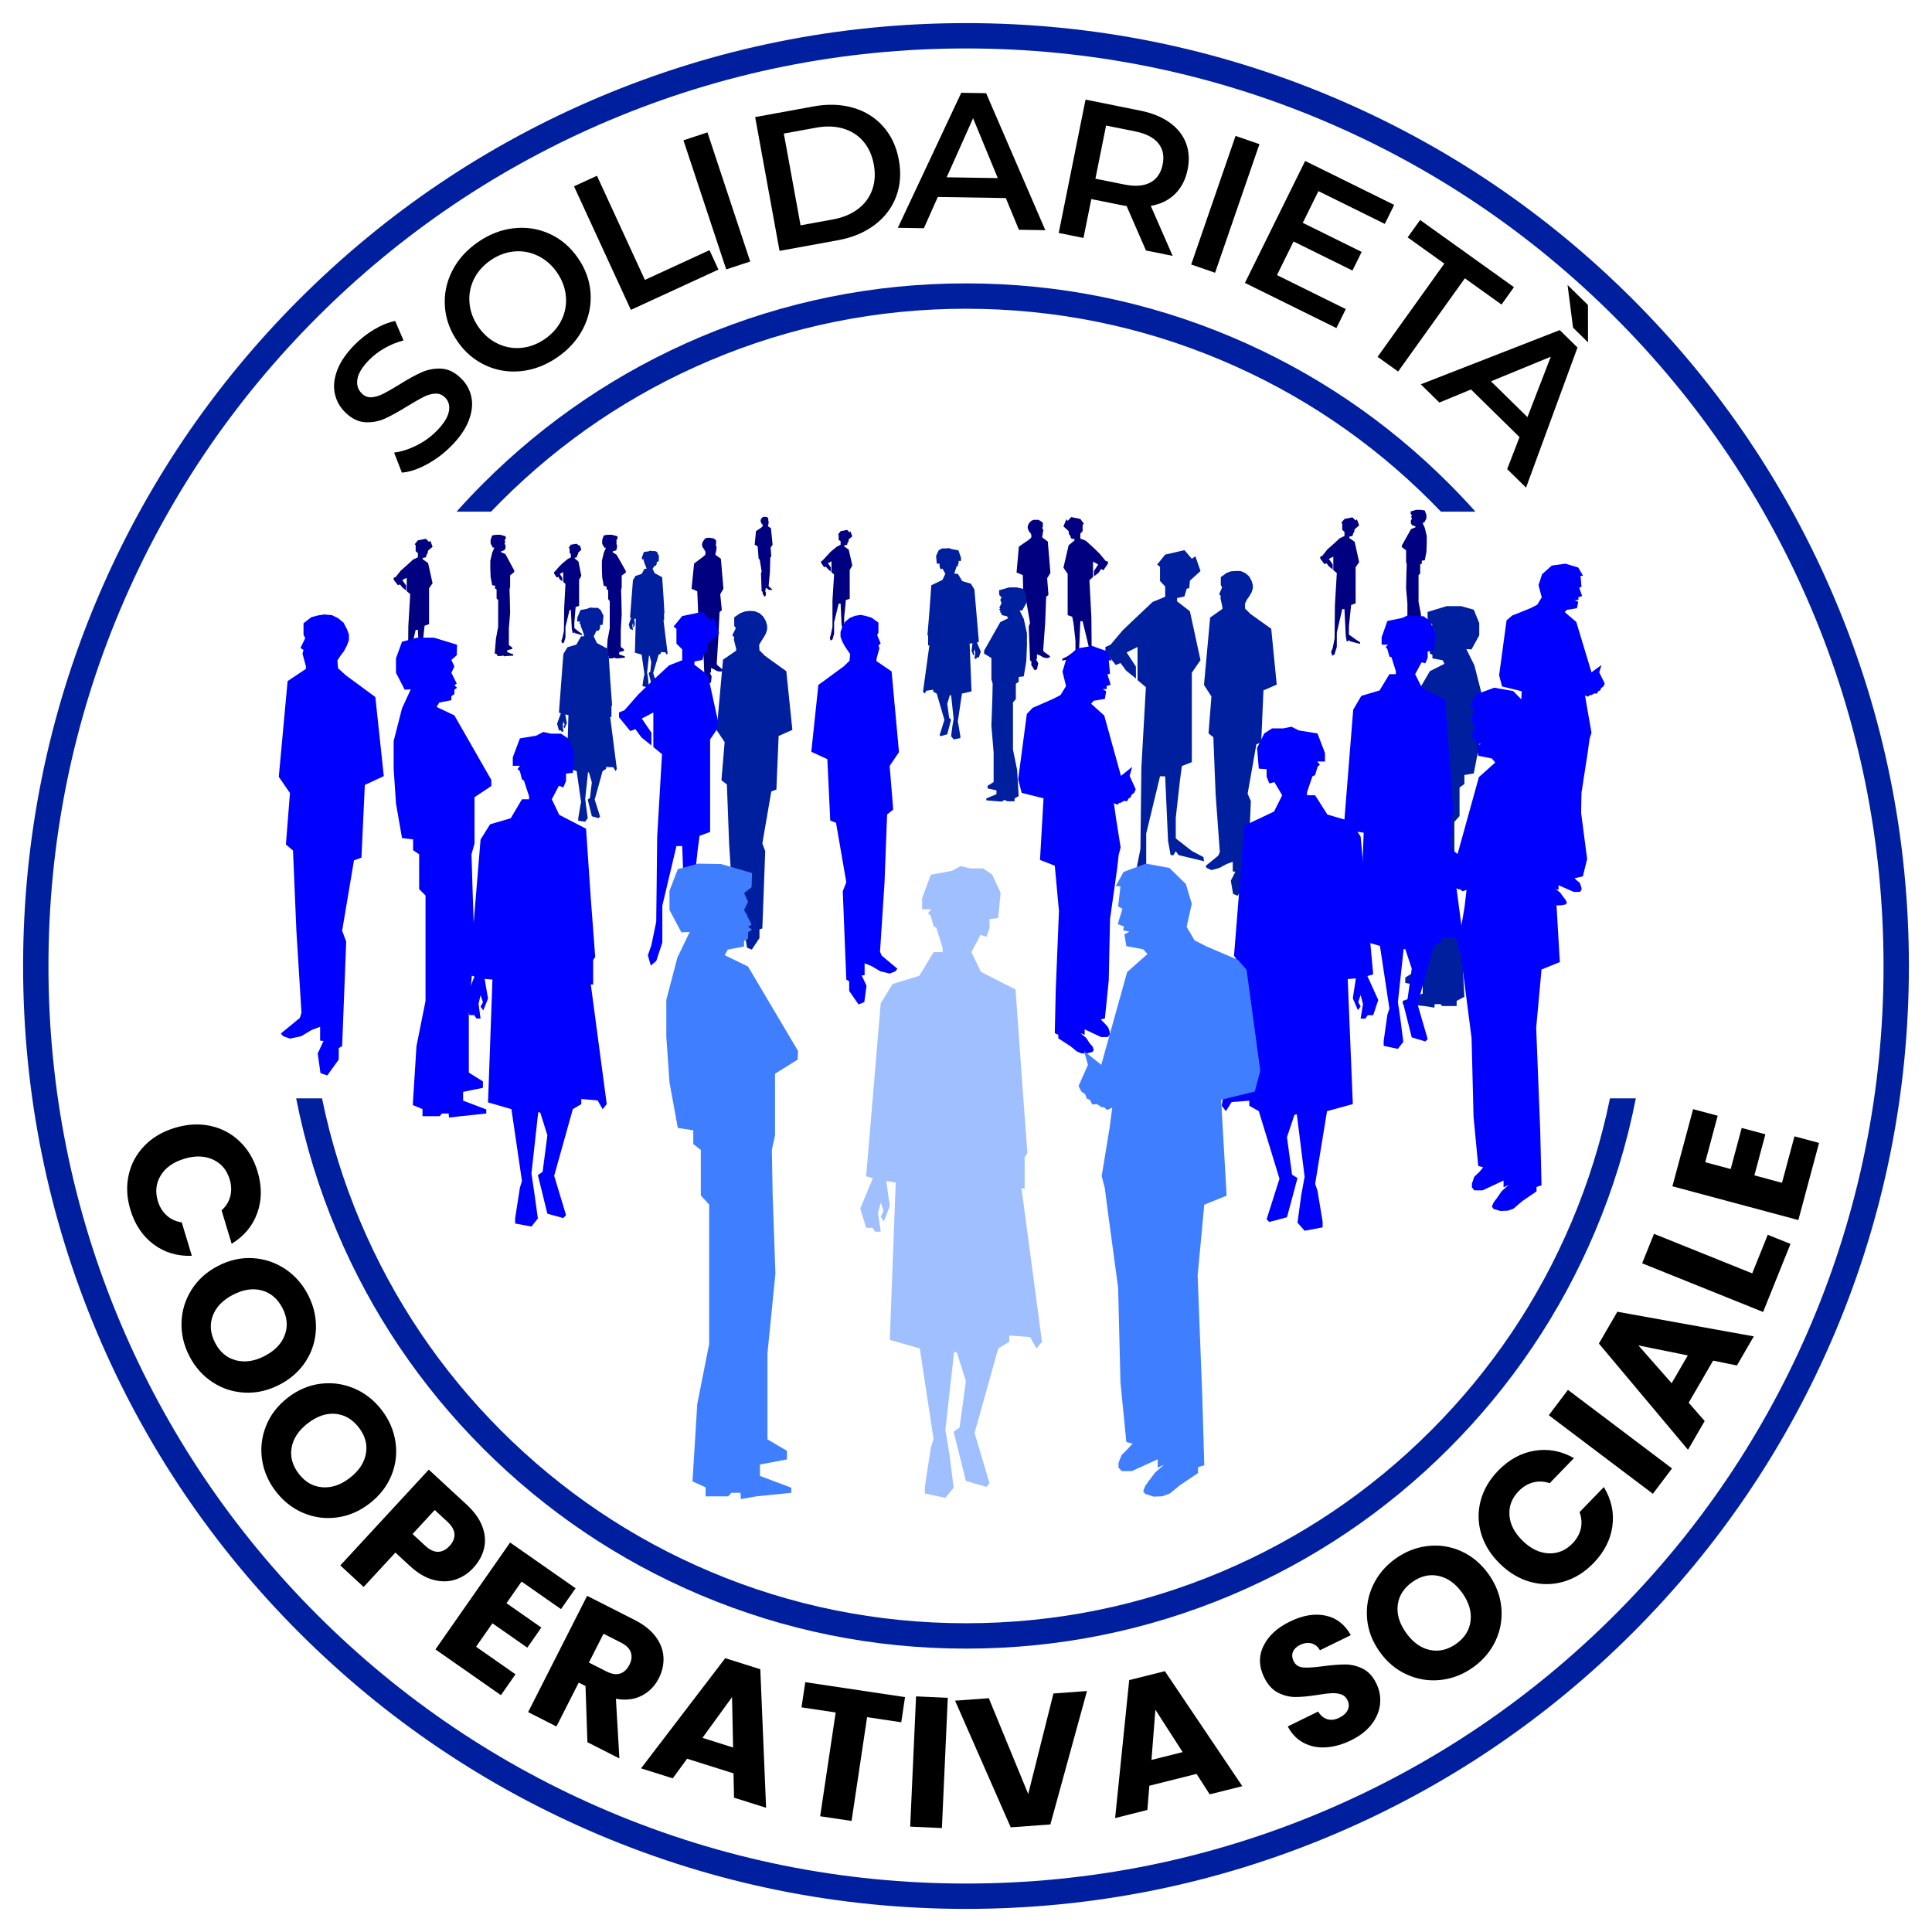 <svg xmlns="http://www.w3.org/2000/svg" xmlns:xlink="http://www.w3.org/1999/xlink" id="Livello_1" x="0px" y="0px" width="1080px" height="1080px" viewBox="0 0 1080 1080" xml:space="preserve"><path fill="#001F9F" d="M809.82,270.18c-35.04-35.04-75.851-62.56-121.29-81.78c-47.05-19.9-97.021-29.99-148.53-29.99 S438.52,168.5,391.47,188.4c-45.44,19.22-86.25,46.74-121.29,81.78c-5.15,5.15-10.14,10.42-14.95,15.82h19.3 c1.86-1.95,3.75-3.89,5.67-5.8c33.74-33.75,73.04-60.24,116.79-78.74c45.29-19.16,93.41-28.87,143.01-28.87 c49.6,0,97.72,9.71,143.01,28.87c43.75,18.5,83.05,44.99,116.79,78.74c1.92,1.91,3.811,3.85,5.67,5.8h19.3 C819.96,280.6,814.97,275.33,809.82,270.18 M899.98,614c-4.82,23.58-11.98,46.64-21.44,69.01c-18.5,43.75-44.99,83.05-78.74,116.79 c-33.74,33.75-73.04,60.24-116.79,78.74C637.72,897.7,589.6,907.41,540,907.41c-49.6,0-97.72-9.71-143.01-28.87 c-43.75-18.5-83.05-44.99-116.79-78.74c-33.75-33.74-60.24-73.04-78.74-116.79c-9.46-22.37-16.62-45.43-21.44-69.01h-14.46 c5,25.49,12.63,50.39,22.84,74.53c19.22,45.439,46.74,86.25,81.78,121.29c35.04,35.04,75.85,62.56,121.29,81.779 c47.05,19.9,97.021,29.99,148.53,29.99s101.48-10.09,148.53-29.99c45.439-19.22,86.25-46.739,121.29-81.779 s62.56-75.851,81.779-121.29c10.21-24.141,17.84-49.04,22.84-74.53H899.98z"></path><path fill="#001F9F" d="M540,1067.086c-71.153,0-140.182-13.937-205.168-41.424c-62.766-26.548-119.134-64.552-167.539-112.956 c-48.404-48.404-86.408-104.771-112.956-167.538C26.851,680.182,12.914,611.153,12.914,540s13.937-140.182,41.423-205.167 c26.548-62.767,64.552-119.134,112.956-167.539c48.405-48.404,104.773-86.408,167.539-112.956 C399.818,26.851,468.847,12.914,540,12.914c71.153,0,140.182,13.937,205.168,41.424c62.766,26.548,119.134,64.552,167.539,112.956 c48.404,48.405,86.408,104.772,112.956,167.539c27.485,64.986,41.423,134.014,41.423,205.167s-13.938,140.182-41.423,205.168 c-26.548,62.767-64.552,119.134-112.956,167.538c-48.405,48.404-104.773,86.408-167.539,112.956 C680.182,1053.149,611.153,1067.086,540,1067.086 M540,27.086c-69.246,0-136.417,13.561-199.647,40.305 c-61.076,25.833-115.93,62.817-163.038,109.924c-47.107,47.107-84.091,101.961-109.924,163.038 C40.647,403.583,27.086,470.753,27.086,540c0,69.246,13.561,136.417,40.305,199.647c25.833,61.076,62.817,115.93,109.924,163.037 c47.108,47.107,101.962,84.091,163.038,109.924c63.23,26.745,130.401,40.305,199.647,40.305s136.417-13.56,199.646-40.305 c61.076-25.833,115.931-62.816,163.038-109.924s84.092-101.961,109.925-163.037c26.743-63.23,40.305-130.401,40.305-199.647 c0-69.247-13.562-136.417-40.305-199.646c-25.833-61.077-62.817-115.931-109.925-163.038S800.723,93.225,739.646,67.392 C676.417,40.647,609.246,27.086,540,27.086"></path><rect fill="none" width="1080" height="1080"></rect><g>	<path d="M238.497,259.642c-5.032,2.71-9.646,4.228-13.844,4.551l-4.348-11.195c3.939-0.477,8.057-1.774,12.35-3.892  c4.292-2.116,8.044-4.796,11.256-8.035c3.978-4.011,6.305-7.642,6.982-10.897c0.678-3.253-0.037-5.926-2.146-8.018  c-1.542-1.53-3.364-2.238-5.462-2.127c-2.1,0.112-4.271,0.736-6.521,1.871c-2.248,1.136-5.185,2.813-8.811,5.029  c-5.057,3.146-9.335,5.506-12.836,7.082c-3.5,1.577-7.199,2.245-11.09,2.005c-3.894-0.239-7.613-2.119-11.16-5.637  c-2.982-2.957-4.893-6.456-5.729-10.498c-0.836-4.042-0.355-8.408,1.442-13.102c1.798-4.691,5.042-9.403,9.734-14.135  c3.263-3.29,6.886-6.121,10.87-8.494c3.984-2.372,7.895-3.95,11.732-4.735l4.654,10.888c-3.734,0.989-7.236,2.412-10.506,4.268  c-3.27,1.858-6.102,3.995-8.498,6.411c-3.927,3.959-6.176,7.565-6.753,10.819c-0.573,3.254,0.244,5.978,2.454,8.169  c1.543,1.53,3.352,2.228,5.424,2.089c2.073-0.136,4.234-0.772,6.482-1.909c2.248-1.135,5.186-2.812,8.812-5.03  c4.902-3.092,9.129-5.426,12.683-7.004c3.551-1.576,7.262-2.256,11.128-2.043c3.866,0.216,7.55,2.056,11.045,5.522  c2.983,2.958,4.879,6.444,5.688,10.46c0.812,4.017,0.305,8.385-1.519,13.102c-1.825,4.718-5.081,9.443-9.772,14.174  C248.112,253.495,243.529,256.932,238.497,259.642z"></path></g><g>	<path d="M291.542,207.445c-7.037,0.777-13.715-0.28-20.031-3.172c-6.318-2.892-11.58-7.374-15.784-13.447  s-6.55-12.575-7.032-19.506c-0.484-6.931,0.875-13.553,4.08-19.867c3.202-6.313,7.988-11.675,14.359-16.086  c6.369-4.41,13.073-7.003,20.111-7.781c7.036-0.777,13.704,0.267,20.001,3.128c6.297,2.863,11.569,7.36,15.815,13.491  c4.246,6.133,6.6,12.651,7.063,19.551c0.463,6.902-0.908,13.509-4.11,19.822c-3.204,6.315-7.991,11.676-14.36,16.086  C305.282,204.076,298.579,206.669,291.542,207.445z M313.909,178.88c2.035-4.184,2.841-8.616,2.417-13.3  c-0.423-4.682-2.078-9.108-4.964-13.276c-2.885-4.167-6.445-7.272-10.68-9.317c-4.234-2.043-8.668-2.851-13.3-2.417  c-4.634,0.433-9.034,2.092-13.2,4.977c-4.168,2.886-7.27,6.421-9.305,10.604c-2.036,4.184-2.842,8.618-2.417,13.3  c0.423,4.684,2.079,9.109,4.964,13.275c2.886,4.168,6.445,7.275,10.68,9.318c4.234,2.045,8.666,2.851,13.3,2.417  c4.632-0.433,9.032-2.092,13.2-4.978C308.771,186.599,311.872,183.064,313.909,178.88z"></path></g><g>	<path d="M320.875,104.155l12.827-5.904l26.797,58.214l36.112-16.623l4.996,10.854l-48.939,22.527L320.875,104.155z"></path></g><g>	<path d="M382.056,78.437l13.405-4.439l23.905,72.178l-13.405,4.44L382.056,78.437z"></path></g><g>	<path d="M422.136,65.444l32.699-5.96c7.978-1.454,15.35-1.196,22.112,0.772c6.762,1.97,12.369,5.475,16.821,10.515  s7.354,11.266,8.703,18.674c1.351,7.41,0.832,14.256-1.555,20.543c-2.388,6.287-6.397,11.545-12.03,15.773  s-12.44,7.07-20.418,8.524l-32.699,5.96L422.136,65.444z M465.686,122.648c5.484-1,10.12-2.93,13.904-5.792  c3.785-2.86,6.445-6.437,7.981-10.729c1.536-4.292,1.837-9.002,0.901-14.131c-0.935-5.13-2.877-9.43-5.829-12.904  c-2.952-3.474-6.703-5.881-11.254-7.223c-4.55-1.341-9.568-1.513-15.054-0.514l-18.166,3.311l9.35,51.293L465.686,122.648z"></path></g><g>	<path d="M562.253,110.718l-38.012-0.616l-7.779,17.473l-14.553-0.236l35.443-75.469l13.901,0.225l33.088,76.581l-14.771-0.24  L562.253,110.718z M557.763,99.565l-13.798-33.466l-14.766,33.002L557.763,99.565z"></path></g><g>	<path d="M640.605,140.033l-10.838-24.892c-0.654-0.058-1.619-0.215-2.896-0.472l-16.825-3.384l-4.368,21.725l-13.844-2.784  l14.988-74.542l30.669,6.167c6.458,1.298,11.872,3.495,16.235,6.588s7.424,6.885,9.181,11.374c1.757,4.49,2.085,9.468,0.985,14.934  c-1.128,5.609-3.465,10.161-7.011,13.658c-3.548,3.497-8.077,5.727-13.587,6.686l12.22,27.939L640.605,140.033z M647.463,80.031  c-2.611-3.183-6.934-5.382-12.967-6.595l-16.186-3.254l-5.974,29.71l16.186,3.255c6.034,1.213,10.873,0.839,14.52-1.126  c3.644-1.963,5.944-5.321,6.901-10.079C650.899,87.188,650.072,83.216,647.463,80.031z"></path></g><g>	<path d="M690.684,75.981l13.35,4.605l-24.797,71.878l-13.348-4.605L690.684,75.981z"></path></g><g>	<path d="M752.298,172.779l-5.241,10.615l-51.133-25.246l33.662-68.177l49.769,24.573l-5.241,10.616l-37.107-18.321l-8.752,17.726  l32.92,16.255l-5.146,10.421l-32.92-16.254l-9.281,18.797L752.298,172.779z"></path></g><g>	<path d="M807.382,147.357l-20.491-14.668l6.954-9.715l52.465,37.555l-6.954,9.715l-20.492-14.668l-37.302,52.111l-11.481-8.219  L807.382,147.357z"></path></g><g>	<path d="M849.424,244.349l-27.132-26.629l-17.675,7.309l-10.388-10.194l77.678-30.3l9.923,9.739l-28.762,78.307l-10.543-10.348  L849.424,244.349z M853.852,233.171l13.049-33.765l-33.438,13.754L853.852,233.171z M876.279,159.301l11.396,11.184l0.041,20.893  l-8.372-8.218L876.279,159.301z"></path></g><g>	<path d="M117.569,629.368c6.3,1.352,11.763,4.238,16.39,8.662c4.625,4.424,7.959,10.016,10,16.775  c2.501,8.282,2.454,16.033-0.139,23.252c-2.593,7.217-7.366,12.961-14.319,17.229l-5.642-18.687  c2.495-2.271,4.119-4.914,4.874-7.925c0.754-3.012,0.641-6.142-0.339-9.388c-1.581-5.235-4.686-8.927-9.309-11.072  c-4.626-2.146-9.986-2.299-16.082-0.459c-6.097,1.842-10.478,4.935-13.141,9.282c-2.665,4.346-3.206,9.138-1.626,14.373  c0.98,3.246,2.616,5.916,4.912,8.007c2.294,2.091,5.109,3.393,8.446,3.903l5.642,18.688c-8.154,0.292-15.293-1.855-21.413-6.441  c-6.122-4.589-10.433-11.023-12.933-19.306c-2.041-6.759-2.359-13.262-0.954-19.506c1.403-6.244,4.34-11.668,8.808-16.271  c4.467-4.602,10.145-7.943,17.038-10.024C104.671,628.382,111.267,628.018,117.569,629.368z"></path></g><g>	<path d="M101.473,739.152c0.211-6.533,2.086-12.603,5.623-18.204c3.535-5.602,8.472-10.035,14.809-13.304  c6.335-3.268,12.795-4.713,19.379-4.33c6.583,0.382,12.599,2.381,18.047,5.996c5.447,3.615,9.742,8.469,12.884,14.559  c3.141,6.091,4.605,12.403,4.394,18.938c-0.213,6.535-2.087,12.564-5.624,18.088c-3.538,5.523-8.475,9.922-14.81,13.189  c-6.337,3.269-12.805,4.734-19.402,4.399c-6.598-0.335-12.614-2.295-18.045-5.88c-5.433-3.585-9.718-8.422-12.859-14.513  S101.26,745.688,101.473,739.152z M131.832,760.412c5.045,1.329,10.4,0.535,16.06-2.385c5.722-2.951,9.487-6.861,11.3-11.728  c1.812-4.868,1.385-9.886-1.28-15.054c-2.697-5.229-6.541-8.523-11.524-9.885c-4.987-1.362-10.371-0.551-16.153,2.432  c-5.721,2.95-9.488,6.859-11.299,11.729c-1.813,4.866-1.37,9.915,1.328,15.145C122.928,755.833,126.782,759.082,131.832,760.412z"></path></g><g>	<path d="M146.513,816.065c-0.989-6.462-0.259-12.771,2.191-18.927c2.449-6.154,6.489-11.418,12.119-15.793  c5.629-4.374,11.715-6.979,18.257-7.809c6.541-0.831,12.822,0.031,18.84,2.586c6.018,2.557,11.13,6.539,15.334,11.951  c4.205,5.411,6.801,11.349,7.791,17.811c0.989,6.464,0.25,12.734-2.213,18.813c-2.465,6.078-6.512,11.306-12.142,15.68  c-5.63,4.374-11.719,7.001-18.266,7.881c-6.548,0.88-12.822,0.056-18.818-2.472c-5.998-2.529-11.096-6.499-15.301-11.91  C150.101,828.465,147.502,822.529,146.513,816.065z M180.255,831.398c5.204,0.383,10.321-1.379,15.351-5.287  c5.083-3.949,8.068-8.484,8.959-13.601c0.889-5.118-0.452-9.972-4.019-14.563c-3.61-4.646-7.991-7.181-13.141-7.605  c-5.152-0.424-10.296,1.36-15.434,5.352c-5.083,3.95-8.07,8.483-8.958,13.601c-0.89,5.116,0.471,9.999,4.081,14.645  C170.663,828.53,175.048,831.018,180.255,831.398z"></path></g><g>	<path d="M254.583,882.992c-3.796,1.252-7.897,1.305-12.301,0.156c-4.406-1.147-8.794-3.741-13.167-7.78l-8.085-7.468l-17.753,19.22  l-13.042-12.047l49.457-53.542l21.126,19.516c4.271,3.945,7.2,8.018,8.787,12.216c1.585,4.198,1.919,8.274,1,12.231  c-0.921,3.954-2.931,7.609-6.031,10.966C261.708,879.563,258.376,881.739,254.583,882.992z M244.893,867.469  c2.299-0.042,4.437-1.132,6.41-3.268s2.888-4.351,2.749-6.647c-0.14-2.296-1.457-4.597-3.947-6.897l-7.093-6.553l-12.4,13.424  l7.093,6.553C240.195,866.381,242.591,867.512,244.893,867.469z"></path></g><g>	<path d="M291.564,884.112l-8.442,12.087l19.492,13.615l-7.849,11.236l-19.492-13.615l-9.156,13.107l22.046,15.399l-8.146,11.661  l-36.601-25.566l41.738-59.754l36.601,25.566l-8.146,11.662L291.564,884.112z"></path></g><g>	<path d="M328.371,973.903l-1.065-31.396l-3.796-1.927l-12.453,24.535l-15.832-8.035l32.988-64.995l26.572,13.486  c5.122,2.6,9.035,5.711,11.738,9.333c2.702,3.624,4.156,7.447,4.366,11.474c0.207,4.025-0.659,7.951-2.602,11.778  c-2.193,4.321-5.371,7.561-9.531,9.718c-4.162,2.156-8.979,2.739-14.451,1.746l1.936,33.352L328.371,973.903z M329.196,929.377  l9.814,4.98c2.901,1.473,5.437,1.868,7.608,1.185c2.17-0.684,3.915-2.322,5.23-4.914c1.252-2.469,1.513-4.781,0.784-6.938  c-0.73-2.156-2.546-3.97-5.447-5.442l-9.813-4.98L329.196,929.377z"></path></g><g>	<path d="M410.04,991.319l-25.944-8.18l-8.031,10.967l-17.726-5.589l47.069-61.584l19.606,6.182l3.235,77.444l-17.923-5.651  L410.04,991.319z M409.804,976.874l-0.591-28.165l-16.54,22.764L409.804,976.874z"></path></g><g>	<defs>		<rect id="SVGID_1_" width="1080" height="1080"></rect>	</defs>	<clipPath id="SVGID_2_">		<use xlink:href="#SVGID_1_"></use>	</clipPath>	<g clip-path="url(#SVGID_2_)">		<path d="M505.915,948.695l-2.105,14.068l-19.099-2.858l-8.681,58.017l-17.559-2.627l8.681-58.017l-19.1-2.858l2.105-14.068   L505.915,948.695z"></path>	</g>	<g clip-path="url(#SVGID_2_)">		<path d="M529.818,949.084l-3.283,72.814l-17.736-0.8l3.283-72.814L529.818,949.084z"></path>	</g>	<g clip-path="url(#SVGID_2_)">		<path d="M607.626,945.295l-20.466,74.58l-22.159,1.621l-31.103-70.808l18.846-1.379l22.033,53.565l14.106-56.209L607.626,945.295z   "></path>	</g></g><g>	<path d="M668.878,991.623l-26.388,6.611l-1.101,13.55l-18.028,4.517l7.868-77.111l19.941-4.996l43.295,64.293l-18.229,4.566  L668.878,991.623z M661.116,979.439l-15.248-23.688l-2.177,28.054L661.116,979.439z"></path></g><g></g><g>	<path d="M741.321,976.771c-4.553,0.305-8.711-0.51-12.471-2.444c-3.762-1.935-6.756-5.016-8.98-9.243l16.969-8.315  c1.436,2.303,3.182,3.742,5.235,4.315s4.231,0.296,6.531-0.831c2.362-1.157,3.96-2.613,4.795-4.372  c0.833-1.757,0.78-3.6-0.165-5.527c-0.791-1.615-1.99-2.686-3.596-3.21c-1.605-0.522-3.368-0.738-5.288-0.646  c-1.92,0.094-4.554,0.422-7.903,0.981c-4.866,0.767-8.955,1.15-12.267,1.155c-3.313,0.004-6.558-0.795-9.732-2.4  c-3.176-1.604-5.769-4.458-7.778-8.56c-2.984-6.092-3.117-11.944-0.393-17.557c2.723-5.611,7.628-10.154,14.714-13.626  c7.21-3.532,13.866-4.654,19.971-3.368c6.103,1.287,10.817,4.933,14.144,10.934l-17.248,8.451  c-1.161-2.051-2.752-3.334-4.775-3.846c-2.024-0.512-4.154-0.219-6.392,0.877c-1.928,0.945-3.231,2.219-3.909,3.822  c-0.678,1.605-0.545,3.371,0.399,5.297c1.036,2.114,2.837,3.275,5.404,3.479c2.567,0.207,6.3-0.04,11.196-0.745  c4.929-0.641,9.031-0.956,12.314-0.945c3.28,0.011,6.494,0.789,9.639,2.33c3.146,1.543,5.678,4.271,7.596,8.188  c1.828,3.729,2.54,7.582,2.137,11.555c-0.404,3.977-1.968,7.748-4.689,11.316c-2.721,3.57-6.538,6.557-11.448,8.963  C750.543,975.145,745.874,976.469,741.321,976.771z"></path></g><g>	<path d="M805.388,939.096c-6.497,0.729-12.771-0.256-18.822-2.953c-6.051-2.695-11.146-6.945-15.29-12.748  c-4.144-5.801-6.499-11.986-7.065-18.557s0.549-12.811,3.346-18.721c2.798-5.909,6.984-10.855,12.561-14.838  s11.615-6.337,18.111-7.064c6.498-0.728,12.734,0.264,18.709,2.971c5.973,2.709,11.032,6.965,15.176,12.766  c4.143,5.803,6.521,11.992,7.137,18.57s-0.463,12.814-3.231,18.701c-2.768,5.892-6.941,10.826-12.519,14.809  C817.923,936.014,811.888,938.369,805.388,939.096z M822.072,906.003c0.593-5.185-0.961-10.37-4.662-15.553  c-3.741-5.239-8.151-8.405-13.228-9.501c-5.078-1.094-9.982,0.047-14.715,3.426c-4.787,3.42-7.498,7.696-8.129,12.824  c-0.633,5.13,0.942,10.342,4.723,15.637c3.742,5.238,8.15,8.406,13.228,9.5c5.075,1.096,10.009-0.066,14.798-3.486  C818.818,915.471,821.481,911.19,822.072,906.003z"></path></g><g>	<path d="M828.055,857.563c-1.881-6.163-2.013-12.341-0.396-18.534c1.618-6.191,4.884-11.824,9.8-16.893  c6.021-6.211,12.818-9.938,20.387-11.181c7.568-1.242,14.908,0.137,22.018,4.14l-13.588,14.013  c-3.197-1.076-6.297-1.21-9.294-0.407c-2.999,0.806-5.679,2.426-8.039,4.859c-3.808,3.927-5.524,8.434-5.151,13.518  c0.371,5.086,2.844,9.845,7.415,14.277c4.573,4.434,9.405,6.758,14.499,6.973s9.545-1.641,13.352-5.566  c2.361-2.435,3.898-5.162,4.61-8.185c0.712-3.021,0.481-6.114-0.694-9.278l13.588-14.014c4.22,6.983,5.813,14.267,4.779,21.845  c-1.033,7.579-4.563,14.475-10.584,20.686c-4.916,5.069-10.443,8.509-16.583,10.315c-6.14,1.809-12.307,1.879-18.501,0.211  c-6.193-1.666-11.872-5.005-17.041-10.018C833.463,869.314,829.938,863.729,828.055,857.563z"></path></g><g>	<path d="M876.495,776.951l58.172,43.918l-10.698,14.17l-58.172-43.917L876.495,776.951z"></path></g><g>	<path d="M957.632,760.607l-13.65,23.529l8.947,10.232l-9.327,16.076l-49.81-59.389l10.316-17.781l76.279,13.766l-9.432,16.256  L957.632,760.607z M943.485,757.682l-27.613-5.578l18.599,21.115L943.485,757.682z"></path></g><g>	<path d="M979.502,711.817l8.684-21.575l12.714,5.116l-15.312,38.047l-67.617-27.212l6.629-16.472L979.502,711.817z"></path></g><g>	<path d="M953.226,649.679l14.239,3.819l6.16-22.965l13.238,3.551l-6.16,22.965l15.443,4.143l6.967-25.974l13.739,3.685  l-11.565,43.122l-70.4-18.882l11.566-43.122l13.739,3.685L953.226,649.679z"></path></g><g>	<defs>		<rect id="SVGID_3_" width="1080" height="1080"></rect>	</defs>	<clipPath id="SVGID_4_">		<use xlink:href="#SVGID_3_"></use>	</clipPath>	<polygon clip-path="url(#SVGID_4_)" fill-rule="evenodd" clip-rule="evenodd" fill="#000080" points="282.697,299.839   279.707,298.94 277.245,298.94 275.135,299.3 274.255,301.816 274.255,303.793 275.486,306.13 276.366,306.13 275.135,309.006   274.079,313.5 274.079,317.454 274.255,322.487 275.135,327.161 276.717,327.34 276.717,328.958 277.597,329.497 277.597,334.53   278.476,335.429 278.476,344.596 278.476,350.348 277.245,356.999 276.542,365.267 277.948,365.806 277.948,366.705   280.411,366.705 280.762,366.525 281.642,366.525 281.642,366.885 283.399,366.705 286.917,366.525 286.917,365.806   283.576,364.548 283.576,363.47 286.39,362.751 286.39,362.032 284.456,360.594 284.456,351.247 285.159,342.799 284.982,334.351   284.807,329.497 285.159,328.059 285.159,321.588 287.446,319.791 287.446,318.892 282.521,309.725 280.059,308.647   280.235,308.107 281.994,307.568 281.994,307.209 282.521,306.849 282.521,306.13 282.697,305.95 282.521,305.771 282.697,305.231   281.994,303.793 282.521,302.895 281.994,301.996 282.697,301.277  "></polygon>	<polygon clip-path="url(#SVGID_4_)" fill-rule="evenodd" clip-rule="evenodd" fill="#000080" points="233.602,302.062   238.057,301.167 239.84,302.956 240.552,302.241 241.8,305.637 239.305,307.781 238.948,309.568 238.592,309.748 238.057,311.535   236.275,311.892 236.275,312.606 239.305,314.751 241.8,326.012 239.84,328.872 239.84,348.89 237.345,349.784 236.988,353   236.097,361.58 236.097,366.227 239.84,368.908 242.335,370.517 242.335,371.411 236.81,369.98 236.097,369.266 235.562,369.98   234.85,369.98 234.315,366.764 233.602,352.106 232.354,352.106 229.325,365.155 229.325,373.019 228.077,377.13 226.83,378.023   226.117,375.878 227.008,373.733 228.077,368.551 228.256,349.962 229.325,332.089 227.364,330.48 227.364,327.978   227.364,322.974 224.869,324.225 227.008,327.263 227.008,330.123 224.869,328.335 223.622,326.727 222.374,327.084   220.058,324.045 220.058,322.974 221.127,322.616 223.978,319.042 227.008,316.36 230.929,312.786 233.602,311.535 233.602,309.21   232.354,308.139 232.354,304.743 231.82,304.207  "></polygon>	<polygon clip-path="url(#SVGID_4_)" fill-rule="evenodd" clip-rule="evenodd" fill="#000080" points="319.114,304.486   322.304,303.952 323.721,305.021 324.076,304.665 324.962,307.333 323.367,308.756 323.012,310.002 322.835,310.18   322.304,311.604 321.24,311.781 321.24,312.137 323.367,313.917 324.962,321.923 323.721,324.059 323.721,338.649 321.772,339.361   321.595,341.674 321.063,347.901 321.063,351.104 323.721,353.239 325.316,354.308 325.316,355.019 321.418,353.951   321.063,353.417 320.532,353.951 320.177,353.951 319.646,351.638 319.114,340.962 318.405,340.962 316.102,350.393   316.102,356.264 315.216,359.29 314.33,359.646 313.798,358.221 314.33,356.798 315.216,352.883 315.393,339.538 316.102,326.373   314.861,325.304 314.861,323.347 314.861,319.788 312.912,320.856 314.33,322.991 314.33,324.948 312.912,323.881 312.203,322.458   311.14,322.813 309.722,320.5 309.722,319.788 310.254,319.433 312.38,316.941 314.33,314.984 317.342,312.493 319.114,311.604   319.114,309.824 318.405,308.935 318.405,306.621 317.874,306.266  "></polygon>	<polygon clip-path="url(#SVGID_4_)" fill-rule="evenodd" clip-rule="evenodd" fill="#000080" points="345.248,299.844   342.082,298.94 339.62,298.94 337.51,299.302 336.63,301.833 336.63,304.002 337.862,306.171 338.741,306.171 337.51,309.064   336.455,313.583 336.455,317.561 336.63,322.803 337.51,327.504 339.093,327.865 339.093,329.311 339.972,330.034 339.972,334.916   340.851,336 340.851,345.22 340.851,351.186 339.62,357.694 339.093,366.191 340.324,366.914 340.324,367.999 342.61,367.999   343.138,367.637 343.841,367.637 344.017,367.999 345.776,367.999 349.293,367.637 349.293,366.914 346.127,365.829   346.127,364.564 348.765,363.841 348.765,362.937 347.007,361.671 347.007,352.09 347.534,343.593 347.359,334.916   347.183,330.034 347.534,328.408 347.534,321.719 349.821,320.091 349.821,319.188 344.72,310.149 342.434,308.702 342.61,308.16   344.545,307.618 344.545,307.256 344.72,306.895 344.72,306.171 345.248,305.991 344.72,305.81 345.072,305.267 344.545,304.002   344.72,302.917 344.545,302.013 345.072,301.29  "></polygon>	<polygon clip-path="url(#SVGID_4_)" fill-rule="evenodd" clip-rule="evenodd" fill="#000080" points="603.916,290.104   598.829,289.03 596.83,291.18 596.103,290.284 594.468,294.227 597.375,296.915 597.557,298.707 598.102,299.066 598.829,301.037   600.646,301.395 600.646,302.112 597.375,304.801 594.468,317.345 596.83,320.751 596.83,343.869 599.374,344.765 600.1,348.349   601.19,358.206 601.19,363.583 596.83,366.808 593.923,368.242 593.741,369.318 600.282,367.884 601.19,366.808 601.736,367.884   602.462,367.884 603.188,364.12 603.916,347.273 605.188,347.273 608.822,362.328 608.822,371.289 610.274,376.128   611.729,377.023 612.273,374.515 611.547,372.006 610.274,366.092 610.094,345.124 609.003,324.335 611.002,322.543   611.002,319.496 611.002,313.939 613.909,315.553 611.547,319.138 611.547,322.184 614.091,320.213 615.544,318.062   616.815,318.779 619.359,315.016 619.359,313.939 618.088,313.582 614.816,309.639 611.547,306.413 607.005,302.292   603.916,301.037 603.916,298.349 605.188,296.915 605.188,293.331 605.915,292.793  "></polygon>	<polygon clip-path="url(#SVGID_4_)" fill-rule="evenodd" clip-rule="evenodd" fill="#000080" points="582.969,292.193   582.969,294.336 582.601,295.05 583.336,296.657 582.969,297.192 582.969,297.729 582.601,300.229 582.601,300.406   585.727,302.728 587.196,320.226 585.358,323.26 586.094,332.545 584.807,333.616 584.255,348.257 583.152,363.434 583.52,364.326   587.013,366.826 586.646,367.541 585.358,367.897 583.336,367.541 581.497,366.468 579.659,365.754 579.659,368.432   579.107,368.432 580.395,370.754 579.659,374.146 578.372,374.682 576.534,371.825 576.534,369.682 575.798,369.147   575.063,350.221 575.798,348.257 573.592,335.401 572.121,334.866 571.754,321.476 568.262,320.046 569.548,305.584   575.247,301.656 576.534,300.406 576.534,299.156 576.166,298.085 575.432,297.371 574.879,296.3 574.512,295.229 574.512,294.336   574.879,293.086 575.614,292.014 576.534,291.122 577.82,290.586 579.107,290.586 580.395,290.586 581.497,291.122  "></polygon>	<polygon clip-path="url(#SVGID_4_)" fill-rule="evenodd" clip-rule="evenodd" fill="#000080" points="751.565,290.097   756.021,289.196 757.803,290.997 758.516,290.276 759.763,293.697 757.268,295.857 756.912,297.658 756.555,297.837   756.021,299.639 754.238,299.999 754.238,300.719 757.268,302.878 759.763,314.221 757.803,317.101 757.803,337.265   755.309,338.165 754.951,341.404 754.061,350.046 754.061,354.727 757.803,357.428 760.298,359.047 760.298,359.947   754.773,358.507 754.061,357.788 753.525,358.507 752.813,358.507 752.278,355.267 751.565,340.504 750.318,340.504   747.288,353.646 747.288,361.567 746.04,365.708 744.793,366.608 744.08,364.449 744.971,362.289 746.04,357.067 746.219,338.345   747.288,320.342 745.328,318.722 745.328,316.201 745.328,311.16 742.832,312.42 744.971,315.48 744.971,318.361 742.832,316.561   741.585,314.94 740.337,315.301 738.021,312.241 738.021,311.16 739.09,310.799 741.941,307.2 744.971,304.499 748.893,300.898   751.565,299.639 751.565,297.297 750.318,296.218 750.318,292.797 749.783,292.256  "></polygon>	<polygon clip-path="url(#SVGID_4_)" fill-rule="evenodd" clip-rule="evenodd" fill="#000080" points="788.578,285.897   791.692,284.999 794.257,284.999 796.456,285.358 797.372,287.875 797.372,289.852 796.089,292.188 795.173,292.188   796.456,295.064 797.555,299.559 797.555,303.513 797.372,308.545 796.456,313.22 794.807,313.399 794.807,315.017   793.892,315.556 793.892,320.588 792.976,321.487 792.976,330.654 792.976,336.407 794.257,343.058 794.99,351.326   793.524,351.865 793.524,352.764 790.96,352.764 790.593,352.583 789.677,352.583 789.677,352.943 787.845,352.764   784.182,352.583 784.182,351.865 787.662,350.606 787.662,349.528 784.731,348.81 784.731,347.911 786.746,346.652   786.746,337.306 786.014,328.857 786.196,320.41 786.38,315.556 786.014,314.119 786.014,307.647 783.632,305.85 783.632,304.951   788.761,295.784 791.326,294.706 791.144,294.166 789.312,293.626 789.312,293.268 788.761,292.908 788.761,292.188   788.578,292.01 788.761,291.649 788.578,291.29 789.312,289.852 788.761,288.954 789.312,288.055 788.578,287.335  "></polygon>	<polygon clip-path="url(#SVGID_4_)" fill-rule="evenodd" clip-rule="evenodd" fill="#000080" points="469.901,296.943   473.538,296.22 474.993,297.666 475.357,296.943 476.448,299.835 474.447,301.462 474.265,303.089 473.902,303.089   473.538,304.535 471.901,304.896 471.901,305.439 474.447,307.246 476.448,316.103 474.993,318.634 474.993,334.721   472.812,335.444 472.629,337.975 471.901,345.024 471.901,348.639 474.993,350.989 476.812,352.254 476.812,352.797   472.447,351.712 471.901,351.17 471.356,351.712 470.992,351.712 470.447,349.181 469.901,337.432 468.811,337.432   466.264,347.916 466.264,354.243 465.355,357.496 464.264,358.039 463.9,356.593 464.445,354.785 465.355,350.447 465.355,335.625   466.264,321.164 464.809,319.899 464.809,317.73 464.809,313.753 462.809,314.838 464.445,317.188 464.445,319.538   462.809,318.091 461.718,316.826 460.627,317.007 458.99,314.657 458.99,313.753 459.717,313.392 462.263,310.681 464.445,308.331   467.719,305.619 469.901,304.535 469.901,302.546 468.811,301.823 468.811,299.112 468.446,298.751  "></polygon>	<polygon clip-path="url(#SVGID_4_)" fill-rule="evenodd" clip-rule="evenodd" fill="#000080" points="429.478,289.833   429.478,290.92 429.478,291.102 429.849,292.006 429.478,292.188 429.664,292.731 429.292,293.817 429.292,294.181   430.963,295.267 431.891,304.503 430.778,306.133 431.149,311.023 430.592,311.749 430.406,319.536 429.664,327.505   429.849,327.867 431.706,329.498 431.52,329.678 430.778,329.859 429.664,329.678 428.921,328.955 427.993,328.772   427.993,330.041 427.622,330.041 428.179,331.489 427.993,333.119 427.25,333.481 426.322,331.852 426.322,330.766   425.765,330.584 425.394,320.441 425.765,319.355 424.651,312.653 424.094,312.473 423.538,305.409 421.867,304.503   422.609,296.896 425.58,294.904 426.322,294.181 426.322,293.274 425.951,292.913 425.58,292.55 425.394,291.825 425.208,291.463   425.208,290.739 425.394,290.195 425.765,289.652 426.322,289.109 426.879,288.927 427.622,288.927 428.179,288.927   428.921,289.109  "></polygon>	<polygon clip-path="url(#SVGID_4_)" fill-rule="evenodd" clip-rule="evenodd" fill="#000080" points="400.3,302.053 400.3,304.036   400.122,304.577 400.656,306.38 400.3,306.921 400.479,307.462 399.944,309.625 399.944,310.167 402.973,312.33 404.399,329.097   402.617,332.161 403.508,341.176 402.26,342.077 401.547,356.501 400.656,371.104 401.013,371.825 404.221,374.53 403.864,375.071   402.617,375.431 400.656,375.071 398.874,373.989 397.449,373.448 397.449,375.972 396.736,375.972 397.805,378.136   397.449,381.562 396.201,381.922 394.241,379.217 394.241,377.234 393.706,376.693 392.993,358.304 393.706,356.501   391.567,343.88 390.32,343.521 389.785,330.539 386.577,329.097 388.003,315.034 392.993,311.248 394.241,310.167 394.419,308.544   393.884,307.643 393.528,306.921 392.815,306.02 392.459,304.938 392.459,304.036 392.815,302.954 393.528,301.873   394.241,300.971 395.488,300.611 396.736,300.611 397.805,300.792 398.874,300.971  "></polygon>	<polygon clip-path="url(#SVGID_4_)" fill-rule="evenodd" clip-rule="evenodd" fill="#001F9F" points="651.333,310.04   662.109,307.521 666.239,312.378 668.215,310.938 671.088,319.213 665.162,324.608 664.804,328.745 663.366,329.104   662.109,333.421 657.979,334.321 657.979,336.119 665.162,341.695 671.088,369.033 666.239,376.047 666.239,426.048   660.672,428.206 659.595,436.299 657.261,457.163 657.261,468.673 666.239,475.688 672.705,479.104 673.064,481.443   658.876,478.026 657.261,475.868 656.002,478.026 654.387,478.026 652.949,470.112 651.333,433.961 648.459,433.961   640.737,465.976 640.737,485.76 637.504,495.832 634.631,497.99 633.015,492.773 634.99,487.199 637.504,474.609 638.043,428.925   640.558,384.141 635.889,380.184 635.889,373.889 635.889,361.659 629.782,364.716 634.99,372.63 634.99,379.285 629.603,374.968   626.369,370.652 623.676,371.73 617.929,364.177 617.929,361.659 620.803,360.4 627.626,352.306 634.99,345.292 644.329,336.479   651.333,333.601 651.333,327.846 648.459,324.788 648.459,316.875 646.844,315.616  "></polygon>	<polygon clip-path="url(#SVGID_4_)" fill-rule="evenodd" clip-rule="evenodd" fill="#001F9F" points="682.436,322.602   682.436,327.086 683.158,328.342 681.531,332.109 682.436,333.187 682.255,334.442 683.339,339.465 683.339,340.362   676.473,345.207 673.04,382.881 677.195,389.339 675.569,409.971 678.279,412.125 679.545,444.059 681.894,476.352   680.989,478.324 673.942,484.065 674.485,485.142 677.195,486.397 681.713,485.142 685.688,482.989 689.121,481.733   689.121,487.115 690.566,487.294 688.037,492.317 689.302,499.673 691.832,500.75 695.987,494.47 695.987,489.985 697.433,489.269   699.239,447.825 697.433,443.699 702.312,416.071 705.021,414.994 706.287,385.931 713.694,382.701 710.624,351.485   699.059,343.232 695.987,340.184 695.987,337.313 697.071,335.159 698.337,333.365 699.602,331.212 700.324,329.061   700.324,326.907 699.602,324.574 698.155,322.063 695.987,320.27 693.458,319.192 690.748,319.192 688.037,319.373 685.688,320.27    "></polygon>	<polygon clip-path="url(#SVGID_4_)" fill-rule="evenodd" clip-rule="evenodd" fill="#001F9F" points="798.021,342.068   808.674,338.844 816.8,338.844 823.842,340.814 826.911,348.337 826.911,355.144 822.578,363.025 819.688,362.846 824.203,371.981   827.995,386.849 827.995,400.104 826.911,416.404 823.842,432.346 818.605,433.241 818.605,438.257 815.896,440.227   815.896,456.169 813.008,459.393 813.008,489.486 813.008,508.652 817.161,529.967 818.605,557.194 814.271,559.522   814.271,562.388 806.146,562.388 805.244,561.313 801.994,561.313 801.813,563.284 796.396,562.388 784.118,561.313   784.118,559.522 795.313,555.403 795.313,551.283 785.562,549.492 785.562,546.447 792.243,542.327 792.243,511.876   789.534,483.933 790.618,455.811 790.799,440.227 789.715,435.212 789.715,413.359 781.77,408.343 781.77,405.298 799.285,375.206   807.41,371.086 806.508,369.115 800.729,368.041 800.729,366.07 799.285,365.354 799.285,363.025 798.021,361.951 799.285,361.234   798.021,360.338 800.729,355.144 799.285,352.278 800.729,349.233 798.021,347.083  "></polygon>	<polygon clip-path="url(#SVGID_4_)" fill-rule="evenodd" clip-rule="evenodd" fill="#001F9F" points="328.189,340.312   324.476,341.027 322.708,345.323 322.708,347.471 324.476,347.471 323.769,348.366 324.476,348.902 324.83,350.692   325.183,351.229 326.421,354.809 326.421,355.704 324.83,355.704 322.178,360.357 317.227,361.79 314.929,365.548 312.454,398.302   313.514,398.839 311.393,404.565 312.454,408.325 313.514,408.325 314.045,409.041 314.929,409.041 314.575,405.46   314.929,403.313 315.636,405.103 314.929,406.177 315.636,407.072 316.874,404.208 315.99,399.375 317.758,399.733   316.874,429.266 322.355,431.056 324.83,448.417 324.476,450.027 323.238,457.366 323.238,458.798 327.128,459.334   328.543,457.366 327.659,450.923 327.128,446.626 328.719,431.593 329.25,431.95 330.841,437.32 329.78,446.09 328.543,446.984   330.841,456.292 334.554,457.366 335.438,456.471 332.432,446.984 336.852,431.056 338.797,429.803 338.797,428.729   342.863,428.908 344.101,431.056 344.808,429.803 341.095,400.808 341.803,400.808 341.803,394.9 342.156,394.006 341.095,379.688   340.035,362.864 333.67,359.462 331.902,355.704 333.493,352.482 334.554,352.662 335.438,351.229 335.438,349.439   336.852,349.261 337.383,344.25 335.791,341.027 334.2,339.774 331.725,339.774 329.957,339.596  "></polygon>	<polygon clip-path="url(#SVGID_4_)" fill-rule="evenodd" clip-rule="evenodd" fill="#001F9F" points="558.456,329.978   564.133,328.361 568.39,328.361 572.292,329.259 573.712,333.389 573.712,337.158 571.404,341.288 569.985,341.288   572.292,345.955 574.065,354.032 574.065,360.675 573.712,369.651 572.292,378.088 569.453,378.447 569.453,381.141   567.857,382.217 567.857,390.834 566.261,392.629 566.261,408.965 566.261,419.019 568.566,430.329 569.453,445.048   567.147,446.306 567.147,447.92 562.891,447.92 562.358,447.382 560.762,447.382 560.406,448.101 557.568,447.92 551.359,447.382   551.359,446.306 557.037,443.972 557.037,441.817 552.069,440.74 552.069,439.305 555.439,437.149 555.439,420.634   554.198,405.734 554.73,390.654 554.907,382.217 554.198,379.705 554.198,367.855 550.118,365.342 550.118,363.727 559.165,347.75   563.6,345.596 562.891,344.519 559.875,343.8 559.875,342.902 559.165,342.364 559.165,341.288 558.456,340.749 559.165,340.21   558.633,339.671 559.875,337.158 559.165,335.363 559.875,333.926 558.633,332.67  "></polygon>	<polygon clip-path="url(#SVGID_4_)" fill-rule="evenodd" clip-rule="evenodd" fill="#001F9F" points="532.026,306.941   535.774,307.657 537.202,311.777 537.202,313.568 535.596,313.568 536.132,314.105 535.774,314.643 535.417,316.255   534.704,316.792 533.633,320.016 533.633,320.733 535.417,320.733 537.916,324.852 542.734,326.285 544.697,329.509   547.195,358.704 546.125,359.242 548.267,364.257 547.195,367.481 546.125,367.481 545.769,368.197 544.697,368.197   545.232,364.973 544.697,363.003 544.341,364.615 544.697,365.689 544.161,366.406 543.092,363.898 543.627,359.6 542.021,359.779   543.092,386.466 537.738,387.72 535.417,403.303 535.774,405.094 536.846,411.542 536.846,412.617 533.098,413.333   531.669,411.542 532.384,405.99 533.098,401.87 531.669,388.616 530.956,388.616 529.528,393.452 530.599,401.333 531.669,402.229   529.528,410.467 525.781,411.542 525.245,411.005 527.921,402.407 523.639,387.72 521.676,386.646 521.676,385.571   517.928,386.108 516.857,387.72 515.965,386.646 519.535,360.674 518.82,360.854 518.82,355.48 518.463,354.943 519.535,342.047   520.604,327.181 526.852,324.136 528.458,320.733 526.852,317.867 525.781,318.225 525.245,316.792 525.245,315.18   523.639,315.001 523.282,310.702 524.709,307.657 526.495,306.583 528.636,306.583 530.42,306.404  "></polygon>	<polygon clip-path="url(#SVGID_4_)" fill-rule="evenodd" clip-rule="evenodd" fill="#001F9F" points="362.441,308.212   359.928,308.573 358.851,311.459 358.851,312.721 359.928,312.721 359.748,313.443 359.928,313.623 360.287,314.886   360.467,315.247 361.364,317.591 361.364,317.952 360.287,317.952 358.671,320.838 355.261,321.92 353.825,324.265   352.209,345.189 352.748,345.55 351.491,349.157 352.209,351.682 352.748,351.682 353.286,352.043 353.825,352.043   353.466,349.698 353.825,348.255 354.004,349.337 353.825,350.059 354.184,350.78 354.902,348.977 354.543,345.91 355.44,345.91   354.902,364.85 358.671,365.932 360.287,377.115 359.928,378.197 359.21,382.707 359.21,383.609 361.723,384.15 362.62,383.068   362.261,378.919 361.723,376.033 362.8,366.473 363.159,366.653 364.057,370.081 363.519,375.492 362.62,376.213 364.057,382.166   366.57,382.707 367.108,382.346 365.134,376.213 368.186,365.932 369.442,365.391 369.442,364.489 371.955,364.669   372.673,365.932 373.211,365.391 370.878,346.632 371.237,346.812 371.237,342.844 371.417,342.483 370.878,333.284   370.16,322.642 366.031,320.477 364.775,317.952 366.031,316.148 366.57,316.329 367.108,315.247 367.108,314.164 368.186,313.804   368.365,310.918 367.288,308.573 366.211,308.032 364.775,308.032 363.519,307.851  "></polygon>	<polygon clip-path="url(#SVGID_4_)" fill-rule="evenodd" clip-rule="evenodd" fill="#0000FF" points="783.884,345.421   775.557,347.126 772.339,356.217 772.339,360.384 775.935,360.384 774.611,361.71 775.557,362.846 776.692,367.013   777.828,367.392 780.288,375.157 780.288,376.862 776.692,376.862 771.204,385.953 760.984,388.984 756.442,396.749   751.143,463.229 753.603,463.798 748.872,475.541 751.143,482.738 753.414,482.738 754.36,484.443 756.442,484.443   755.496,477.246 756.442,473.268 757.577,476.488 756.442,478.382 757.767,480.276 760.038,474.594 758.713,464.935   762.309,465.503 760.038,525.544 771.393,528.764 776.692,563.803 775.557,567.212 773.475,581.985 773.475,584.637   781.424,586.342 784.452,582.364 782.749,569.105 781.424,560.204 784.641,530.468 785.587,530.657 789.183,541.453   786.723,559.257 784.452,561.15 789.183,579.901 796.753,582.175 798.078,580.849 792.4,561.341 801.485,528.764 805.648,526.301   805.648,524.028 813.597,524.407 816.057,528.764 818.139,526.301 810.38,467.776 811.515,467.776 811.515,455.843   812.462,454.139 810.38,425.539 807.919,391.257 794.861,384.438 791.076,376.862 794.672,370.233 796.753,370.801   798.078,367.771 798.078,364.172 801.485,363.604 802.431,353.944 799.214,347.126 795.807,344.474 790.697,344.474   787.101,343.906  "></polygon>	<polygon clip-path="url(#SVGID_4_)" fill-rule="evenodd" clip-rule="evenodd" fill="#0000FF" points="618.537,363.945   610.457,361.075 602.018,362.51 596.093,368.25 593.938,375.424 595.913,383.496 592.861,388.518 588.731,390.669 577.239,395.691   574.008,399.1 569.159,435.688 571.135,443.22 583.344,446.27 581.369,480.707 589.629,483.935 591.963,509.224 590.167,553.346   589.629,577.559 591.604,578.455 591.604,580.429 598.247,584.732 602.018,587.781 604.532,588.857 607.584,588.857   610.816,587.96 611.355,586.885 610.816,585.092 609.2,583.298 607.225,580.248 603.993,577.559 606.327,578.455 606.327,575.406   615.485,579.71 619.255,579.71 620.333,578.455 620.333,576.841 619.973,575.585 619.255,573.972 617.102,571.64 615.305,569.847   617.639,569.308 619.794,547.965 620.512,513.708 624.462,485.729 625.36,477.836 626.438,473.711 623.744,456.672 622.667,448.96   624.643,449.856 625.719,448.78 626.438,448.78 628.233,447.705 630.028,447.883 630.926,446.27 632.004,445.731 632.542,444.297   633.979,443.22 634.876,441.248 631.465,433.714 632.901,428.692 626.617,433.714 617.28,399.997 609.918,393.359 611.355,391.746   617.639,390.669 618.357,386.364 616.382,385.289 618.717,385.109 618.537,383.496 620.871,382.777 619.076,377.039 620.512,376.5   619.794,369.146 621.41,369.146  "></polygon>	<polygon clip-path="url(#SVGID_4_)" fill-rule="evenodd" clip-rule="evenodd" fill="#0000FF" points="491.042,348.021   491.042,353.591 490.324,355.028 492.299,359.7 491.042,360.777 491.582,362.395 489.965,368.323 489.965,369.582 498.402,375.331   502.531,420.428 497.325,428.153 499.3,452.588 495.889,455.284 494.453,493.373 491.94,532.001 492.837,534.158 501.634,541.523   500.558,542.961 497.325,544.219 492.119,542.961 487.272,540.087 483.323,538.47 483.323,545.117 481.708,545.297 484.4,551.047   483.144,560.21 479.913,561.467 474.707,553.921 474.707,548.53 473.09,547.633 471.115,498.224 473.09,493.193 467.345,459.955   464.114,458.696 462.499,424.38 453.522,420.248 457.472,382.877 471.475,372.637 474.885,369.401 475.244,365.628   473.628,363.293 472.192,361.138 470.756,358.442 469.858,355.927 469.858,353.231 470.756,350.716 472.373,347.663   474.885,345.506 477.938,344.249 481.168,343.709 484.4,344.429 487.272,345.327  "></polygon>	<polygon clip-path="url(#SVGID_4_)" fill-rule="evenodd" clip-rule="evenodd" fill="#0000FF" points="381.362,344.367   392.659,342.039 396.963,346.874 398.935,345.262 401.984,354.038 395.707,359.589 395.349,363.887 393.914,364.424   392.659,368.901 388.176,369.797 388.176,371.588 395.707,377.318 401.984,405.972 396.963,413.314 396.963,465.069   391.045,467.218 389.969,475.456 387.638,497.304 387.638,509.124 396.963,516.287 403.777,520.048 403.956,522.376   389.252,518.973 387.638,516.466 386.204,518.973 384.41,518.973 382.797,510.735 381.362,472.949 378.134,472.949   370.244,506.258 370.244,526.853 366.837,537.24 363.789,539.747 362.175,534.016 364.147,528.286 366.837,515.213   367.375,467.756 370.065,421.552 365.223,417.612 365.223,410.986 365.223,398.271 358.768,401.674 364.147,409.553   364.147,416.717 358.589,412.24 355.181,407.583 352.312,408.658 346.036,400.957 346.036,398.271 349.084,397.018   356.616,388.422 364.147,381.079 374.01,371.946 381.362,369.081 381.362,362.992 378.134,359.768 378.134,351.53 376.52,350.277    "></polygon>	<polygon clip-path="url(#SVGID_4_)" fill-rule="evenodd" clip-rule="evenodd" fill="#0000FF" points="169.667,348.41   169.667,354.838 170.614,356.729 167.962,362.212 169.667,363.346 169.099,365.426 170.993,372.422 170.993,373.934   160.767,380.74 155.844,434.246 162.093,443.322 159.82,472.06 163.796,475.463 165.689,520.461 168.531,566.215 167.583,569.051   156.979,577.748 158.305,579.261 162.093,580.584 168.341,579.261 174.021,575.857 178.946,573.967 178.946,581.719   180.838,581.908 177.62,588.903 179.135,599.869 182.921,601.193 189.359,592.307 189.359,585.878 191.253,584.744   193.525,526.322 191.253,520.272 197.88,480.946 202.046,479.434 203.94,438.784 214.544,433.868 209.811,389.627 193.336,377.526   188.981,373.556 188.603,369.207 190.307,366.56 192.201,364.103 193.905,360.888 195.041,357.863 195.041,354.649   193.905,351.624 192.011,348.032 188.981,345.574 185.573,343.872 181.218,343.494 177.62,344.061 174.021,345.007  "></polygon>	<polygon clip-path="url(#SVGID_4_)" fill-rule="evenodd" clip-rule="evenodd" fill="#0000FF" points="882.25,317.241   875.029,315.091 867.445,316.167 862.029,321.004 860.045,327.098 861.85,333.906 859.322,338.028 855.531,340 845.241,344.122   842.172,346.81 838.02,377.452 839.644,383.724 850.657,386.412 849.032,415.441 856.253,418.31 858.238,439.455 856.795,476.548   856.253,496.797 858.238,497.515 858.238,499.307 863.836,502.711 867.445,505.22 869.613,506.116 872.501,506.116   875.209,505.579 875.931,504.683 875.209,503.069 873.944,501.457 872.14,498.948 869.432,496.797 871.236,497.515   871.236,494.826 879.723,498.589 883.152,498.589 884.055,497.515 884.055,496.26 883.693,495.185 883.152,493.572 880.985,491.78   879.542,490.167 881.527,489.988 883.514,471.89 884.055,443.217 887.666,419.742 888.568,413.112 889.651,409.528   887.124,395.192 886.041,388.741 887.666,389.458 888.749,388.563 889.651,388.563 891.096,387.667 892.721,387.667   893.442,386.412 894.525,385.875 895.067,384.62 896.331,383.724 897.054,382.111 893.984,375.839 895.248,371.717   889.651,375.839 881.167,347.706 874.668,342.15 875.931,340.896 881.527,340 882.25,336.416 880.264,335.52 882.431,335.34   882.25,333.906 884.416,333.19 882.792,328.53 884.055,327.993 883.514,321.9 884.958,321.9  "></polygon>	<polygon clip-path="url(#SVGID_4_)" fill-rule="evenodd" clip-rule="evenodd" fill="#0000FF" points="255.505,360.421   242.56,356.454 233.18,356.454 224.738,358.721 221.361,367.978 221.361,376.101 226.239,385.547 229.616,385.358 224.738,395.938   220.048,414.263 220.048,429.565 221.361,449.213 224.738,468.483 230.929,469.238 230.929,475.284 234.306,477.551   234.306,497.009 237.87,500.599 237.87,536.682 237.87,559.542 232.805,584.856 230.742,617.728 236.182,619.996 236.182,623.963   245.75,623.963 247.063,622.451 250.815,622.451 251.003,624.719 257.569,623.963 271.826,622.451 271.826,620.184   258.882,615.272 258.882,610.36 269.95,608.094 269.95,604.504 262.071,599.592 262.071,563.131 265.26,529.881 264.135,496.254   263.572,477.551 265.26,471.505 265.26,445.623 274.64,439.389 274.64,435.989 254.004,399.905 244.061,395.182 245.562,392.726   252.316,391.404 252.316,389.137 254.004,388.003 254.004,385.547 255.505,384.414 254.004,383.091 255.317,382.146   252.316,376.101 254.004,372.512 252.316,368.922 255.317,366.278  "></polygon>	<polygon clip-path="url(#SVGID_4_)" fill-rule="evenodd" clip-rule="evenodd" fill="#0000FF" points="299.733,411.25   290.633,412.762 286.652,423.353 286.652,428.081 290.633,428.081 289.306,429.971 290.633,431.106 291.77,435.646   292.908,436.401 295.752,445.101 295.752,446.802 291.77,446.802 285.514,457.393 273.949,460.796 268.641,469.308   262.385,544.952 265.228,545.897 259.92,559.136 262.385,567.456 265.039,567.456 266.366,569.348 268.641,569.348   267.503,561.215 268.641,556.299 269.968,560.271 268.641,562.729 270.158,564.81 272.812,558.19 270.916,547.222 275.276,547.6   272.812,616.247 285.893,620.03 291.77,660.121 290.633,663.904 287.979,680.924 287.979,683.95 297.079,685.652 300.681,681.113   298.595,666.174 297.079,655.961 300.871,621.732 302.008,621.921 305.989,634.592 303.335,655.016 300.681,656.907   305.989,678.465 314.9,680.924 316.416,679.223 309.781,657.285 320.208,620.03 324.948,617.193 324.948,614.356 334.048,615.113   336.892,620.03 339.167,617.193 330.256,550.247 331.583,550.437 331.583,536.631 332.721,534.929 330.256,502.212   327.602,463.255 312.625,455.501 308.454,446.802 312.435,439.238 314.9,440.184 316.416,436.59 316.416,432.43 320.208,432.051   321.156,420.895 317.554,412.762 313.573,410.114 307.885,410.114 303.714,409.169  "></polygon>	<polygon clip-path="url(#SVGID_4_)" fill-rule="evenodd" clip-rule="evenodd" fill="#0000FF" points="726.064,408.312   736.499,410.011 740.673,420.964 740.673,425.686 736.309,425.686 737.827,427.385 736.499,428.708 735.171,433.239   733.653,433.995 730.617,442.871 730.617,444.571 735.171,444.571 742.001,455.335 754.903,459.112 760.595,467.61   767.615,544.662 764.389,545.606 770.46,559.015 767.615,567.514 764.579,567.514 763.251,569.401 760.595,569.401 761.923,561.28   760.595,556.183 759.267,560.147 760.595,562.603 759.077,564.681 756.231,558.07 757.938,546.929 753.385,547.307   756.231,617.182 741.811,621.146 735.171,661.749 736.499,665.715 739.345,682.901 739.345,686.111 729.289,688 725.305,683.467   727.392,668.17 729.289,657.784 724.926,622.847 723.598,623.225 719.423,635.688 722.27,656.65 725.305,658.539 719.423,680.446   709.558,683.09 708.04,681.579 715.249,658.917 703.676,621.146 698.364,618.125 698.364,615.292 688.498,616.047 685.272,621.146   682.996,618.125 692.672,549.949 691.154,550.139 691.154,536.163 689.826,534.275 692.482,501.037 695.518,461.567   712.214,453.635 716.767,444.571 712.404,437.205 709.558,437.961 708.04,434.185 708.04,430.029 703.676,429.651 702.727,418.131   706.712,410.011 711.075,407.178 717.336,407.178 721.89,406.234  "></polygon>	<polygon clip-path="url(#SVGID_4_)" fill-rule="evenodd" clip-rule="evenodd" fill="#001F9F" points="410.438,345.068   410.438,349.909 411.33,351.165 409.365,355.11 410.438,356.185 410.258,357.62 411.509,362.641 411.509,363.716 404.187,368.737   400.614,408.186 405.079,414.821 403.293,436.159 406.329,438.49 407.58,471.663 409.723,505.194 409.008,507.167 401.507,513.443   402.222,514.519 405.079,515.953 409.544,514.519 413.83,512.187 417.402,510.932 417.402,516.491 418.831,516.67 416.33,521.87   417.581,529.76 420.259,530.836 424.546,524.381 424.546,519.539 426.153,519.001 427.76,475.787 426.153,471.483 431.154,442.435   434.011,441.359 435.261,411.414 442.941,408.007 439.547,375.193 427.582,366.586 424.546,363.537 424.367,360.489   425.617,358.337 426.867,356.365 428.118,354.213 428.832,351.882 428.832,349.73 428.118,347.22 426.689,344.709 424.546,342.737   421.867,341.661 419.009,341.482 416.33,341.84 413.83,342.737  "></polygon>	<polygon clip-path="url(#SVGID_4_)" fill-rule="evenodd" clip-rule="evenodd" fill="#0000FF" points="825.034,388.213   835.276,384.426 845.89,386.32 853.338,393.893 856.132,402.792 853.711,413.585 857.436,419.833 862.649,422.484 877.174,428.922   881.084,433.277 887.229,480.234 884.809,489.89 869.354,493.488 871.96,537.794 861.718,541.96 858.739,574.527 860.973,631.519   861.718,662.571 858.925,663.518 858.925,665.98 850.918,671.471 846.076,675.636 842.91,676.772 838.814,676.961 834.903,675.825   833.972,674.5 834.903,672.229 836.765,669.766 839.372,665.98 843.283,662.382 840.49,663.707 840.49,659.921 828.758,665.412   824.104,665.412 822.799,663.707 822.799,661.625 823.358,660.11 824.104,657.838 827.082,654.998 829.131,652.536   826.338,651.779 823.73,624.324 822.613,580.207 817.958,544.232 816.654,534.386 814.979,528.895 818.703,506.931 819.82,497.464   817.585,498.221 816.096,497.085 814.979,497.085 813.116,495.571 810.696,495.76 809.578,493.488 808.275,493.109   807.716,491.216 805.668,489.89 804.551,487.239 809.021,477.394 806.971,471.145 814.792,477.394 826.71,434.413 835.834,426.271   833.972,423.999 826.338,422.484 825.406,416.993 827.827,415.857 824.848,415.479 825.22,413.396 822.427,412.26 824.475,405.443   822.613,404.307 823.73,395.029 821.496,394.84  "></polygon>	<polygon clip-path="url(#SVGID_4_)" fill-rule="evenodd" clip-rule="evenodd" fill="#9FBFFF" points="532.225,486.773   520.325,488.971 515.477,502.157 515.477,508.311 520.544,508.311 518.782,510.509 520.325,512.047 521.868,517.762   523.41,518.641 526.936,529.849 526.936,532.267 521.868,532.267 513.934,545.454 498.949,550.069 492.337,560.838 484.184,657.54   487.93,658.639 480.878,675.563 484.184,686.331 487.709,686.331 489.252,688.529 492.337,688.529 490.794,678.199   492.337,672.265 493.879,676.881 492.337,680.177 494.101,682.815 497.406,674.243 495.423,660.178 500.711,661.057   497.406,748.968 514.155,753.803 521.868,804.352 520.325,809.406 517.019,830.945 517.019,834.901 528.479,837.318   533.105,831.604 530.682,812.483 528.479,799.297 533.327,755.781 534.87,756 539.938,772.044 536.412,797.979 533.105,800.396   539.938,827.868 551.396,831.164 553.159,829.187 544.785,801.055 558.008,753.803 564.179,750.066 564.179,746.55   575.857,747.429 579.384,753.803 582.47,750.066 571.01,664.133 572.772,664.573 572.772,646.991 574.315,644.573 571.23,602.815   567.705,553.146 548.312,543.256 543.022,532.267 548.092,522.597 551.396,523.696 553.159,518.861 553.159,513.806   558.008,513.146 559.33,499.081 554.702,488.971 549.634,485.454 542.361,485.454 537.073,484.136  "></polygon>	<polygon clip-path="url(#SVGID_4_)" fill-rule="evenodd" clip-rule="evenodd" fill="#3F7FFF" points="628.103,487.385   640.583,482.772 653.72,485.189 662.916,494.194 666.199,505.177 663.353,518.137 667.731,525.605 674.082,528.9 692.034,536.588   696.852,542.079 704.515,598.53 701.449,610.172 682.62,614.785 685.686,668.381 673.205,673.433 669.483,712.971 672.11,781.503   673.205,819.063 669.702,820.162 669.702,823.457 659.85,830.047 653.938,834.879 649.778,836.417 644.962,836.636   640.145,835.099 639.05,833.561 640.145,830.706 642.335,827.631 645.838,823.018 650.654,818.844 647.15,820.382 647.15,815.769   632.7,822.359 627.008,822.359 625.257,820.382 625.257,817.966 625.914,815.989 627.008,813.353 630.511,809.839 633.139,806.982   629.636,806.104 626.352,772.937 625.037,719.78 619.126,676.069 617.594,664.207 615.842,657.397 620.221,630.82 621.754,619.178   618.906,620.496 617.155,618.958 615.842,618.958 613.215,617.201 610.587,617.421 609.273,614.785 607.521,614.126   606.646,611.71 604.457,610.172 602.924,607.097 608.179,595.236 605.988,587.548 615.623,595.236 630.073,543.396   641.459,533.293 639.05,530.657 629.636,528.9 628.541,522.31 631.387,520.773 627.884,520.114 628.321,517.917 624.818,516.599   627.445,508.033 625.037,506.715 626.352,495.512 623.724,495.293  "></polygon>	<polygon clip-path="url(#SVGID_4_)" fill-rule="evenodd" clip-rule="evenodd" fill="#3F7FFF" points="420.377,488.042   403.077,482.991 390.213,482.772 378.901,485.846 374.243,497.921 374.243,508.678 380.897,521.193 385.555,520.973   378.679,535.244 372.469,558.955 372.469,579.373 374.243,605.061 378.901,630.527 387.551,631.846 387.551,639.529   391.765,642.822 391.765,668.289 396.423,673.339 396.423,720.981 396.423,751.278 389.769,784.869 387.107,828.12   394.427,831.413 394.427,836.463 407.069,836.463 408.844,834.487 413.945,834.487 414.167,838 422.817,836.463 442.335,834.487   442.335,831.634 424.813,825.046 424.813,818.681 439.895,815.825 439.895,810.995 429.027,804.629 429.027,756.328   433.463,711.979 431.911,667.411 431.467,642.822 433.241,634.699 433.241,600.23 445.884,592.326 446.105,587.496   418.159,540.293 405.073,533.926 406.847,530.854 415.941,529.096 415.941,526.023 418.159,524.705 418.159,521.193   420.377,519.656 418.159,518.119 420.155,516.802 415.941,508.678 418.159,504.068 415.941,499.238 420.155,495.945  "></polygon></g></svg>